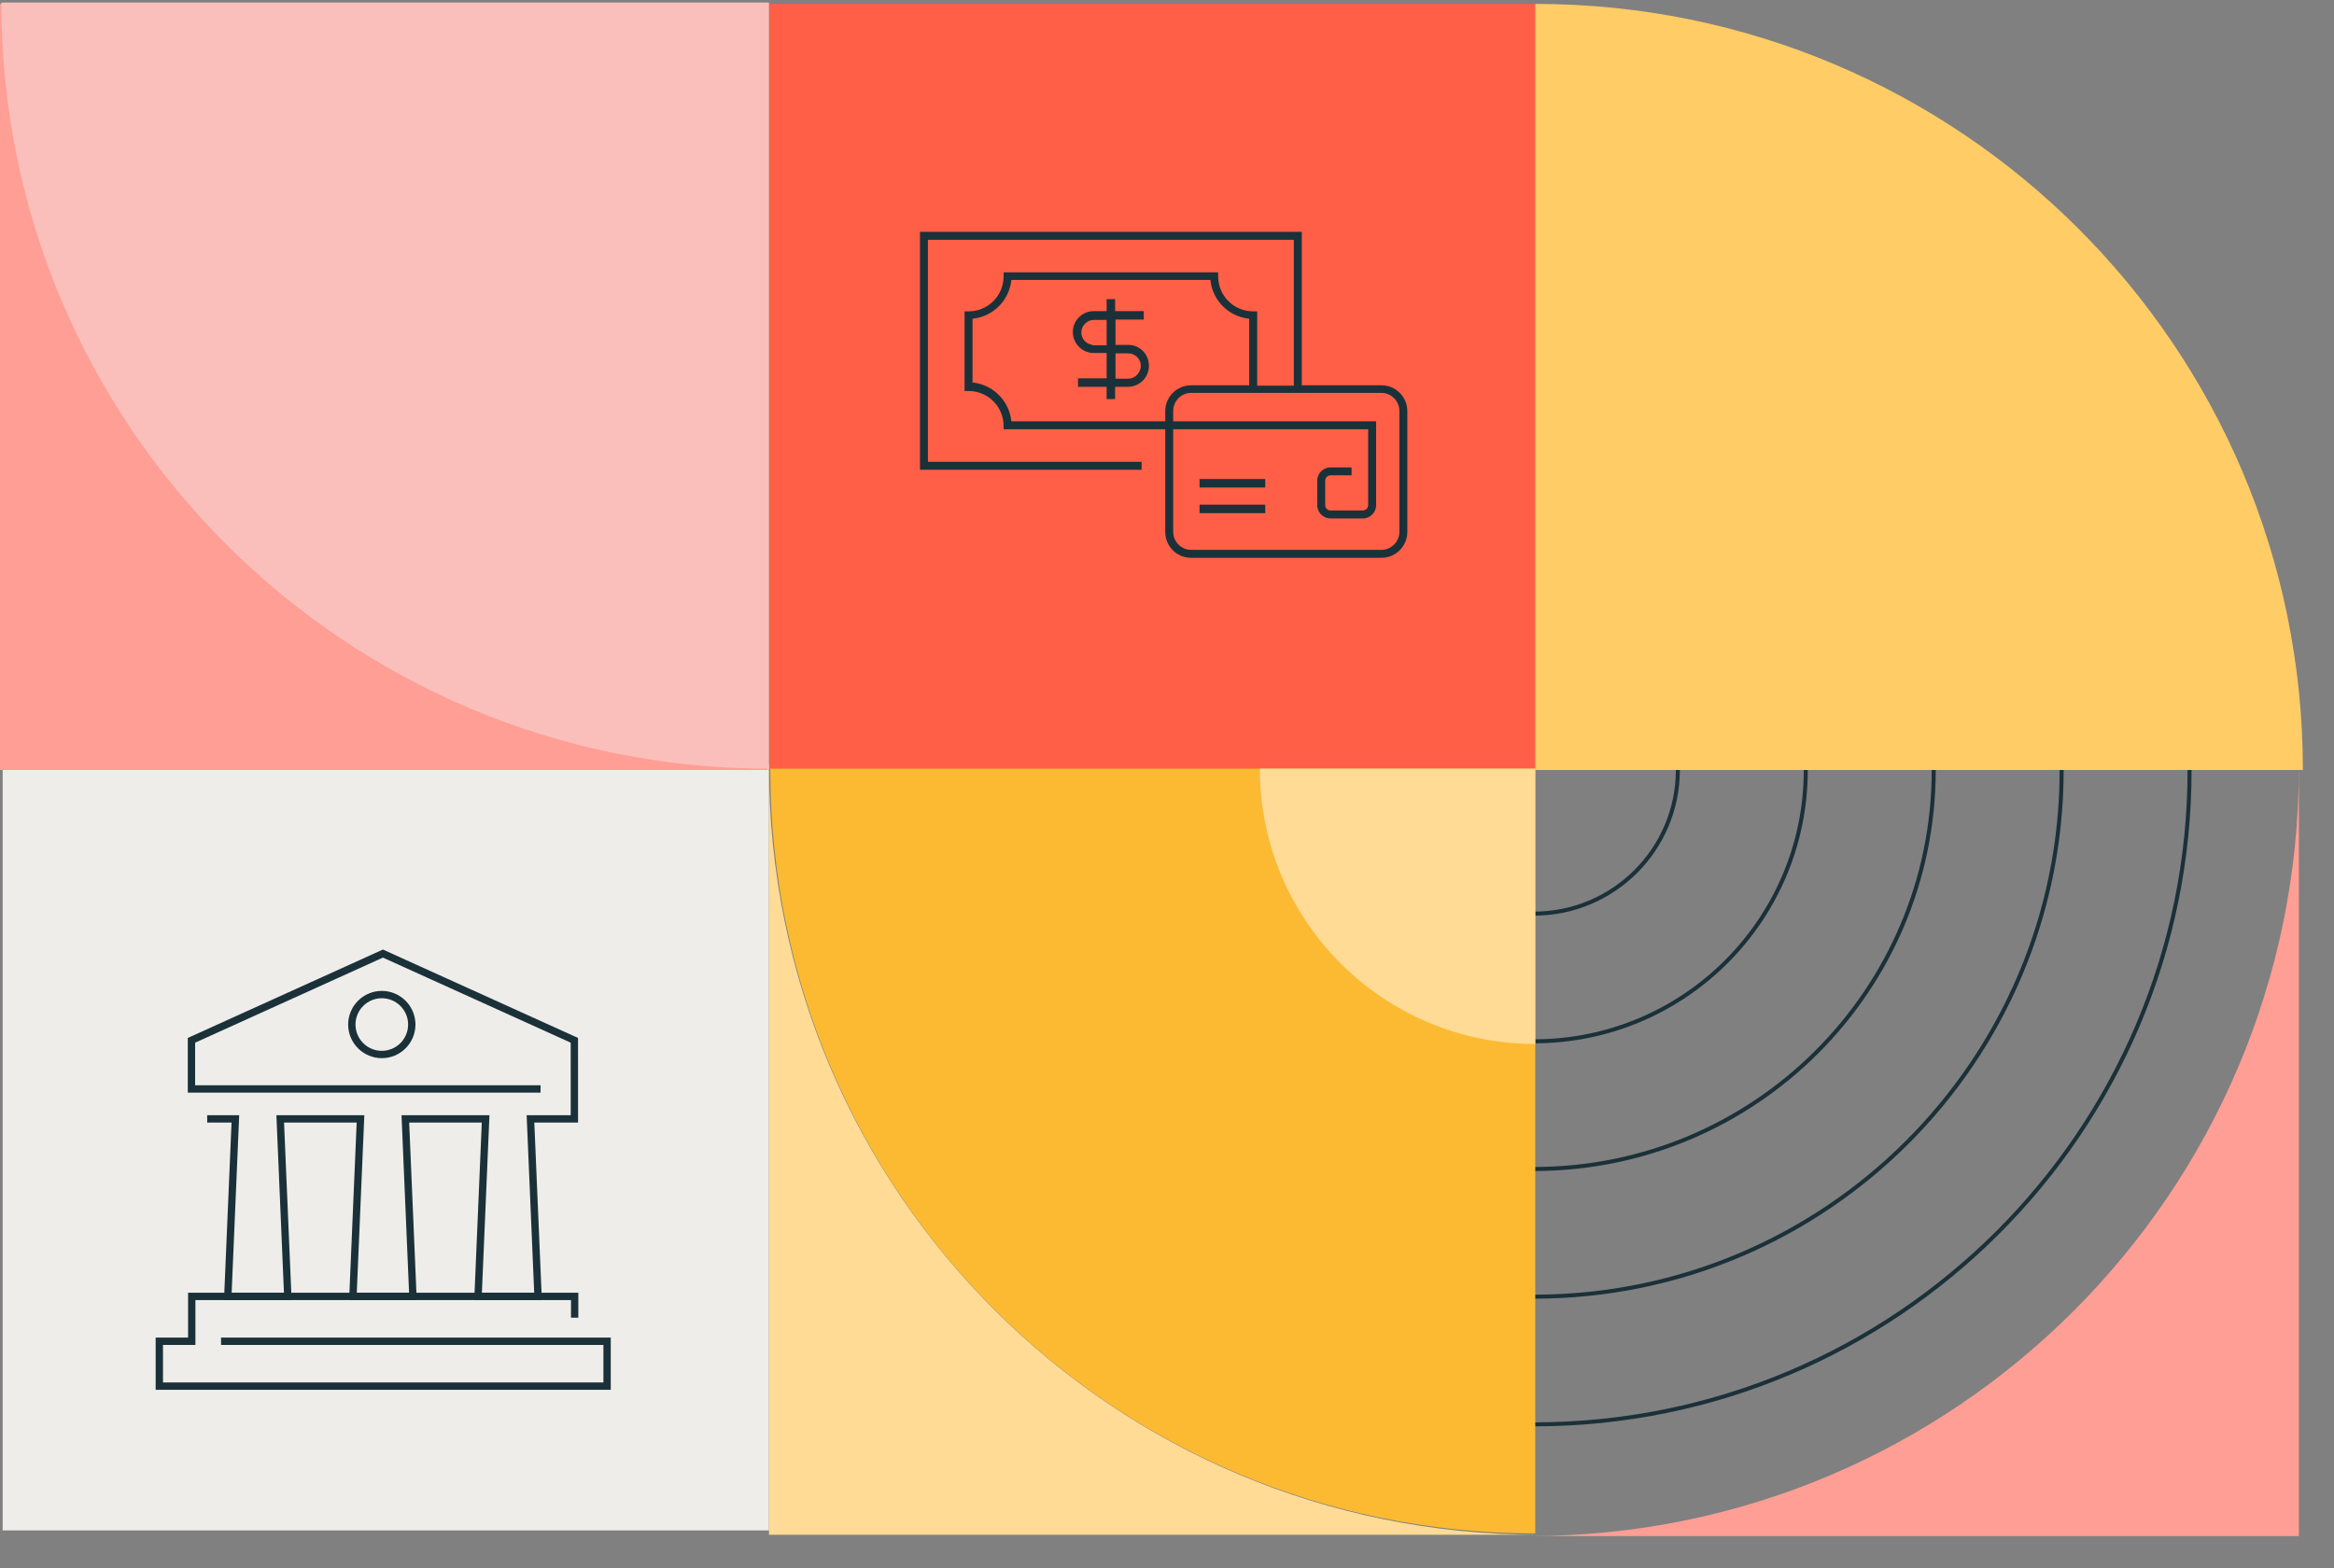 <svg width="665" height="447" viewBox="0 0 665 447" fill="none" xmlns="http://www.w3.org/2000/svg">
<rect x="0" y="0" width="665" height="447" fill="#808080" stroke="none"/>
<rect x="0.757" y="436.163" width="218.333" height="218.333" transform="rotate(-90 0.757 436.163)" fill="#EEEDE9"/>
<rect x="219.091" y="219.448" width="218.333" height="218.333" transform="rotate(-90 219.091 219.448)" fill="#FF5F46"/>
<rect y="219.448" width="218.333" height="218.712" transform="rotate(-90 0 219.448)" fill="#FF9E94"/>
<path d="M623.85 219.448C623.85 322.445 540.215 405.941 437.046 405.941M587.4 219.448C587.4 302.348 520.084 369.552 437.046 369.552M550.951 219.448C550.951 282.251 499.954 333.163 437.046 333.163M514.501 219.448C514.501 262.154 479.823 296.774 437.046 296.774M478.051 219.448C478.051 242.057 459.693 260.385 437.046 260.385" stroke="#1B3139" stroke-width="1.144"/>
<path d="M437.425 1.114C558.216 1.114 656.137 98.865 656.137 219.448L437.425 219.448L437.425 1.114Z" fill="#FFCC66"/>
<path d="M655 218.69L655 437.781L435.909 437.781C556.911 437.781 655 339.691 655 218.69Z" fill="#FF9E94"/>
<path d="M438.183 437.402L219.091 437.402L219.091 218.31C219.091 339.312 317.181 437.402 438.183 437.402Z" fill="#FFDB96"/>
<path d="M437.425 437.023C317.052 437.023 219.471 339.441 219.471 219.069L437.425 219.069L437.425 437.023Z" fill="#FCBA33"/>
<path d="M219.091 219.069C98.3 219.069 0.379 121.317 0.379 0.735L219.091 0.735L219.091 219.069Z" fill="#FABFBA"/>
<path d="M437.425 297.532C394.091 297.532 358.961 262.403 358.961 219.069L437.425 219.069L437.425 297.532Z" fill="#FFDB96"/>
<g clip-path="url(#clip0_1573_5990)">
<path d="M44.349 396.085V381.216H53.587V368.436H164.777V375.543H162.685V370.528H55.677V383.306H46.44V393.994H171.923V383.306H62.982V381.216H174.015V396.085H44.349Z" fill="#1B3139"/>
<path d="M108.785 301.58C106.243 301.577 103.805 300.566 102.008 298.769C100.21 296.971 99.199 294.534 99.196 291.992C99.199 289.45 100.21 287.013 102.008 285.215C103.805 283.418 106.243 282.407 108.785 282.404C111.327 282.407 113.764 283.418 115.561 285.215C117.359 287.013 118.37 289.45 118.373 291.992C118.37 294.534 117.359 296.971 115.561 298.769C113.764 300.566 111.327 301.577 108.785 301.58ZM108.785 284.495C106.797 284.497 104.891 285.288 103.486 286.693C102.08 288.099 101.29 290.004 101.287 291.992C101.29 293.98 102.081 295.885 103.486 297.29C104.892 298.696 106.797 299.486 108.785 299.489C110.772 299.486 112.678 298.696 114.083 297.29C115.489 295.885 116.279 293.98 116.282 291.992C116.28 290.004 115.489 288.099 114.083 286.693C112.678 285.288 110.772 284.497 108.785 284.495Z" fill="#1B3139"/>
<path d="M135.119 370.528L137.272 319.925H116.582L118.735 370.528H99.468L101.621 319.925H80.932L83.085 370.528H63.818L65.971 319.925H59.031V317.834H68.153L66 368.436H80.903L78.75 317.834H103.804L101.651 368.436H116.553L114.4 317.834H139.454L137.301 368.436H152.203L150.05 317.834H162.606L162.601 297.162L109.104 272.917L55.597 297.162V309.297H154.012V311.389H53.506V295.813L109.104 270.62L164.691 295.813L164.698 319.925H152.233L154.386 370.528H135.119Z" fill="#1B3139"/>
</g>
<path d="M371.129 109.35V109.578H371.357H393.592C397.808 109.578 401.2 112.97 401.2 117.185V151.597C401.2 155.813 397.808 159.205 393.592 159.205H339.381C335.165 159.205 331.773 155.813 331.773 151.597V122.797V122.57H331.545H285.714V121.421C285.714 116.001 281.377 111.664 275.958 111.664H274.597V88.507H275.958C281.377 88.507 285.714 84.17 285.714 78.751V77.39H347.306V78.751C347.306 84.17 351.643 88.507 357.063 88.507H358.424V109.456V109.684H358.651H368.18H368.408V109.456V68.798V68.57H368.18H264.84H264.613V68.798V131.162V131.389H264.84H325.494V134.111H261.891V65.849H371.129V109.35ZM288.332 119.65L288.358 119.848H288.557H331.545H331.773V119.621V117.185C331.773 112.97 335.165 109.578 339.381 109.578H355.475H355.702V109.35V91.245V91.045L355.504 91.019C349.889 90.291 345.416 85.819 344.688 80.204L344.663 80.005H344.463H288.557H288.358L288.332 80.204C287.604 85.819 283.132 90.291 277.517 91.019L277.318 91.045V91.245V108.609V108.809L277.517 108.835C283.132 109.563 287.604 114.035 288.332 119.65ZM334.722 122.57H334.494V122.797V151.597C334.494 154.264 336.714 156.483 339.381 156.483H393.592C396.259 156.483 398.478 154.264 398.478 151.597V117.08C398.478 114.413 396.259 112.193 393.592 112.193H339.381C336.714 112.193 334.494 114.413 334.494 117.08V119.621V119.848H334.722H392.306V143.974C392.306 146.177 390.502 147.981 388.298 147.981H379.086C376.882 147.981 375.078 146.177 375.078 143.974V136.985C375.078 134.782 376.882 132.977 379.086 132.977H385.318V135.699H379.086C378.446 135.699 377.8 136.21 377.8 136.985V143.974C377.8 144.613 378.311 145.26 379.086 145.26H388.298C388.938 145.26 389.584 144.749 389.584 143.974V122.797V122.57H389.357H334.722Z" fill="#1B3139" stroke="#FF5F46" stroke-width="0.455"/>
<path d="M341.582 136.328H360.685V139.125H341.582V136.328Z" fill="#1B3139" stroke="#FF5F46" stroke-width="0.379"/>
<path d="M341.582 143.634H360.685V146.431H341.582V143.634Z" fill="#1B3139" stroke="#FF5F46" stroke-width="0.379"/>
<path d="M318.015 97.915V98.105H318.205H321.487C324.872 98.105 327.544 100.874 327.544 104.268C327.544 107.657 324.771 110.431 321.381 110.431H318.099H317.909V110.621V113.925H315.112V110.621V110.431H314.922H306.959V107.634H314.922H315.112V107.444V100.986V100.796H314.922H311.64C308.251 100.796 305.477 98.022 305.477 94.633C305.477 91.243 308.251 88.469 311.64 88.469H314.922H315.112V88.28V85.081H317.909V88.28V88.469H318.099H326.062V91.267H318.205H318.015V91.456V97.915ZM315.112 91.562V91.373H314.922H311.64C309.841 91.373 308.274 92.94 308.274 94.739C308.274 96.473 309.636 97.999 311.45 98.099V98.21H311.64H314.922H315.112V98.021V91.562ZM318.015 107.55V107.74H318.205H321.487C323.294 107.74 324.853 106.059 324.853 104.268C324.853 102.473 323.396 100.902 321.487 100.902H318.205H318.015V101.091V107.55Z" fill="#1B3139" stroke="#FF5F46" stroke-width="0.379"/>
<defs>
<clipPath id="clip0_1573_5990">
<rect width="129.666" height="125.466" fill="white" transform="translate(44.349 270.62)"/>
</clipPath>
</defs>
</svg>

